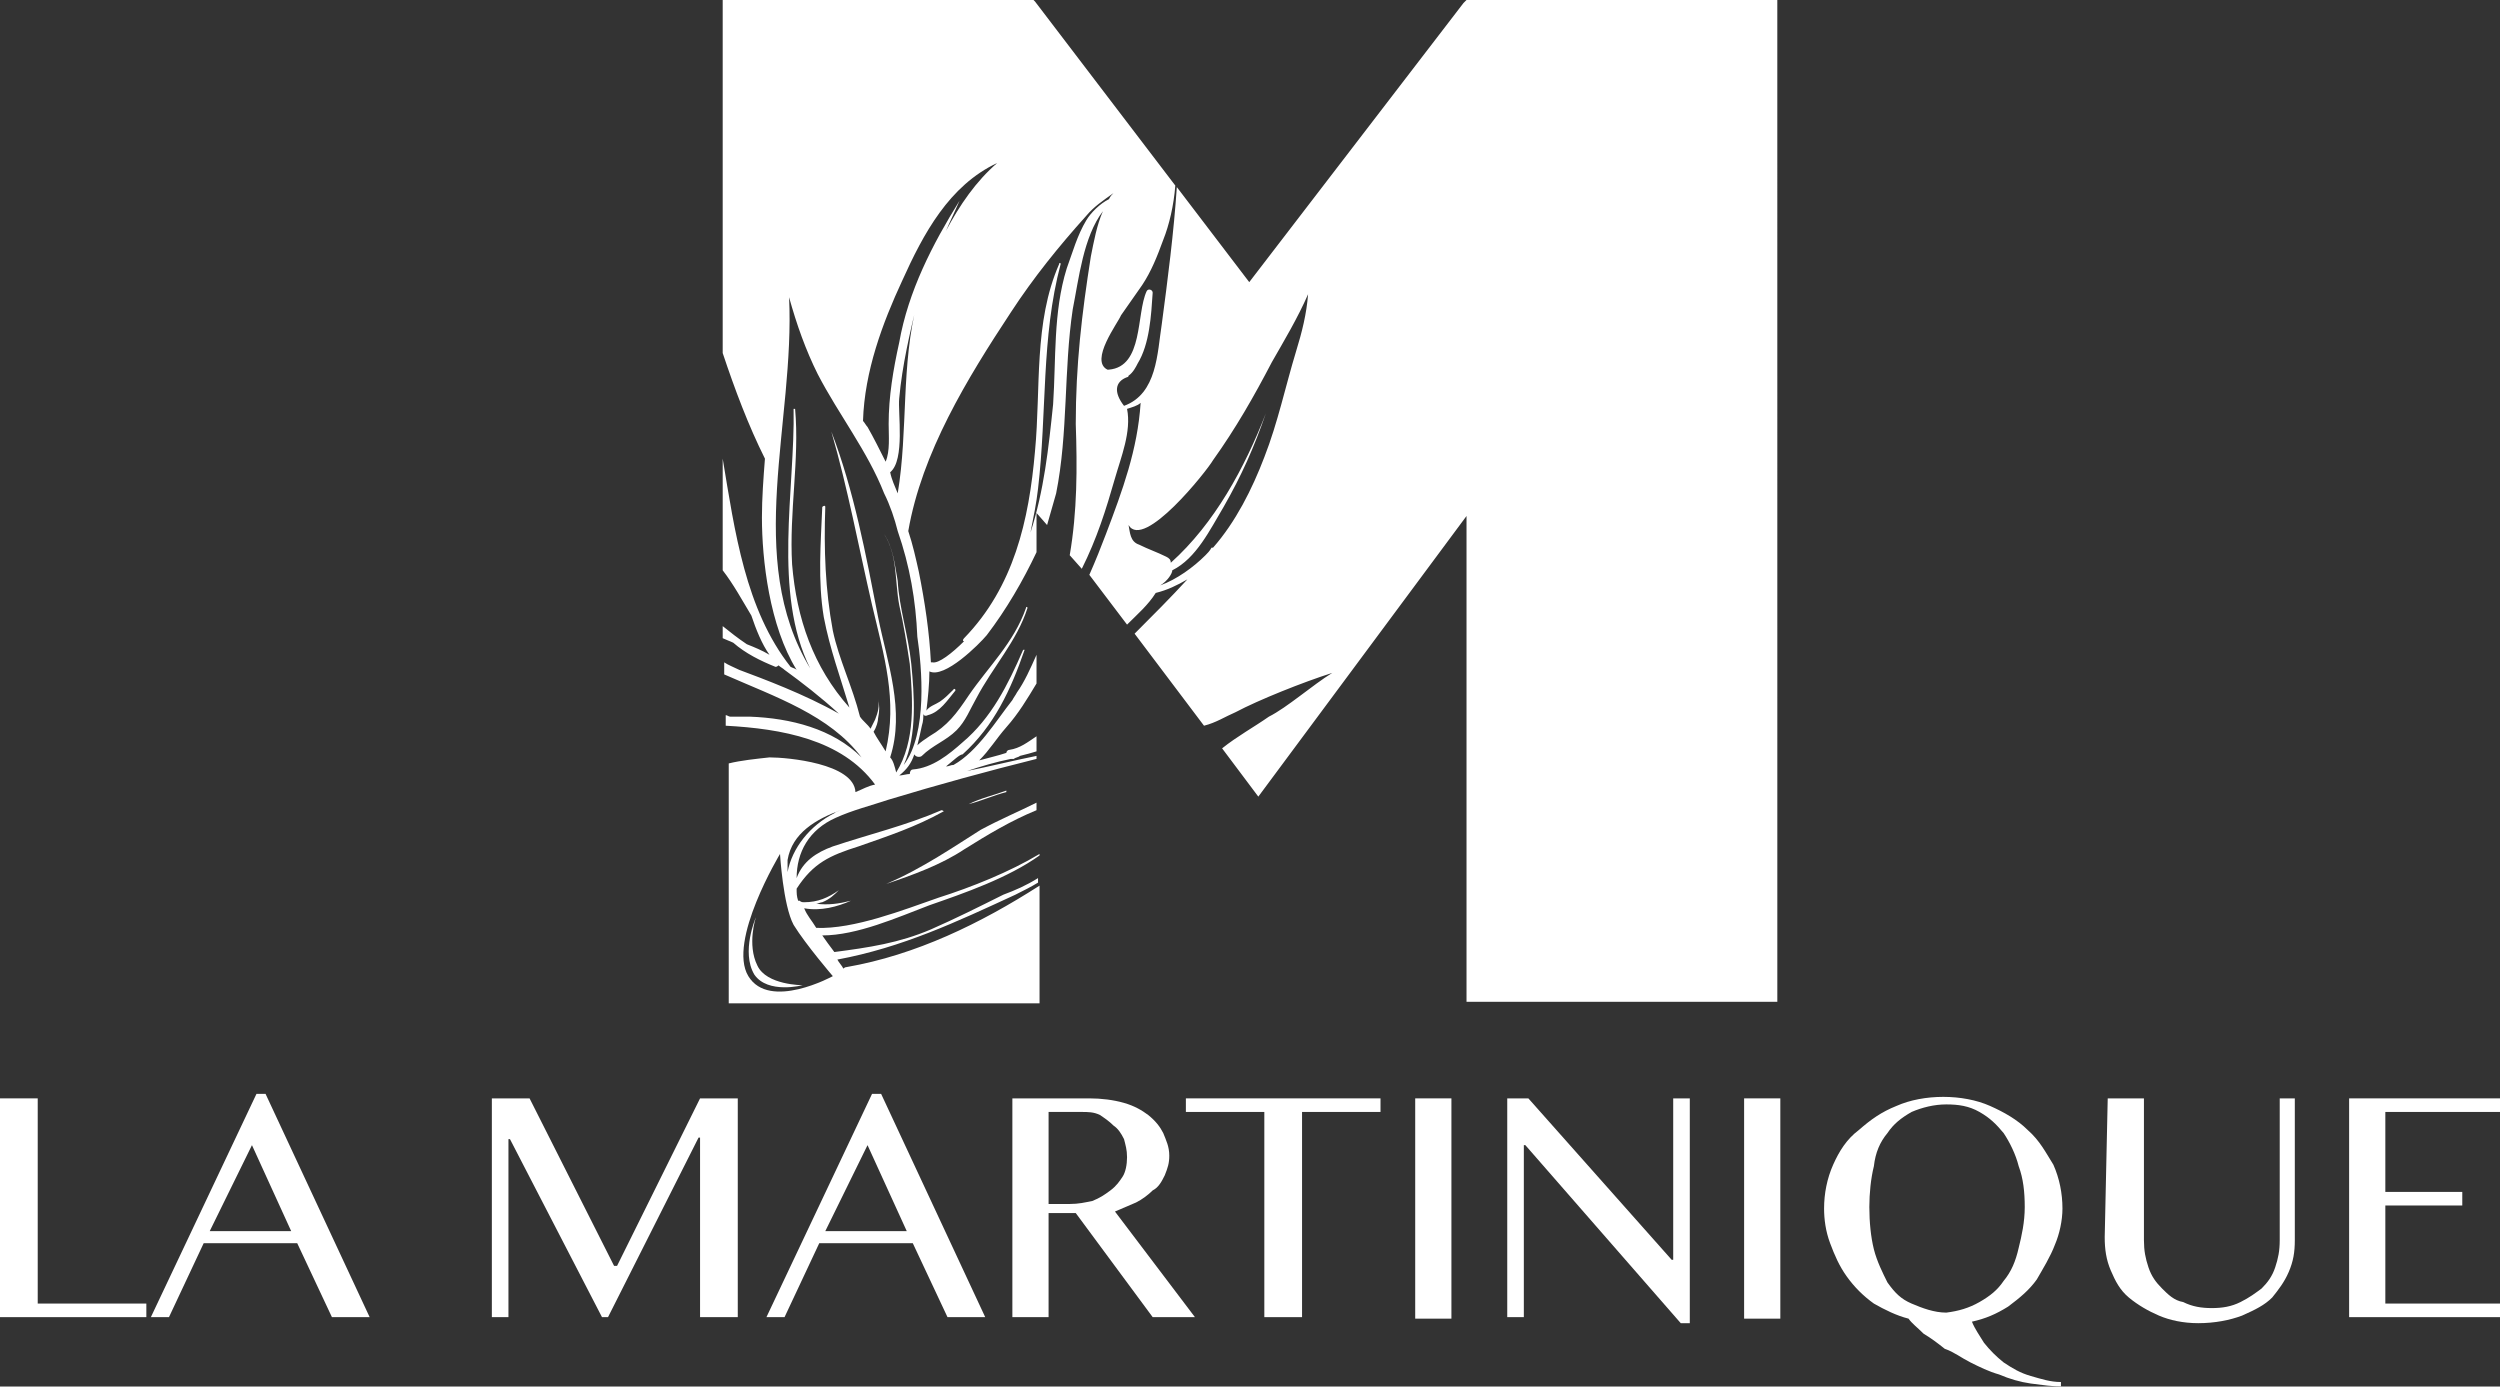 <?xml version="1.0" encoding="UTF-8"?><svg id="Calque_2" xmlns="http://www.w3.org/2000/svg" viewBox="0 0 165.7 91.9"><rect x="0" y="0" width="165.7" height="91.9" fill="#333333" stroke="none"/><defs><style>.cls-1{fill:#fff;}</style></defs><g id="Calque_1-2"><polygon class="cls-1" points="0 72.8 2.5 72.8 2.5 86.4 9.7 86.4 9.7 87.3 0 87.3 0 72.8"/><path class="cls-1" d="m13.9,81.6h5.4l-2.6-5.7-2.8,5.7Zm3.7-9.1l6.9,14.8h-2.5l-2.3-4.9h-6.2l-2.3,4.9h-1.2l7-14.8h.6Z"/><polygon class="cls-1" points="32.6 72.8 35.1 72.8 40.7 83.9 40.9 83.9 46.4 72.8 48.9 72.8 48.9 87.3 46.4 87.3 46.4 75.4 46.3 75.4 40.3 87.3 39.9 87.3 33.8 75.5 33.7 75.5 33.7 87.3 32.6 87.3 32.6 72.8"/><path class="cls-1" d="m54.7,81.6h5.4l-2.6-5.7-2.8,5.7Zm3.7-9.1l6.9,14.8h-2.5l-2.3-4.9h-6.2l-2.3,4.9h-1.2l7-14.8h.6Z"/><path class="cls-1" d="m69.5,79.8h1.4c.6,0,1-.1,1.5-.2.5-.2.8-.4,1.2-.7s.6-.6.8-.9.3-.8.3-1.3-.1-.8-.2-1.2c-.2-.4-.4-.7-.7-.9-.3-.3-.6-.5-.9-.7-.4-.2-.8-.2-1.2-.2h-2.2v6.1h0Zm-2.4-7h5.1c.8,0,1.6.1,2.3.3s1.2.5,1.6.8c.5.4.8.8,1,1.2.2.5.4.9.4,1.5,0,.5-.1.8-.3,1.3-.2.4-.4.8-.8,1-.3.3-.7.6-1.1.8-.5.2-.9.4-1.4.6l5.3,7h-2.8l-5.1-6.9h-1.8v6.9h-2.4v-14.5h0Z"/><polygon class="cls-1" points="91.5 72.8 91.5 73.7 86.3 73.7 86.3 87.3 83.8 87.3 83.8 73.7 78.6 73.7 78.6 72.8 91.5 72.8"/><rect class="cls-1" x="93.8" y="72.8" width="2.4" height="14.6"/><polygon class="cls-1" points="99.9 72.8 101.3 72.8 110.8 83.5 110.9 83.5 110.9 72.8 112 72.8 112 87.7 111.4 87.7 101.1 75.9 101 75.9 101 87.3 99.9 87.3 99.9 72.8"/><rect class="cls-1" x="115.6" y="72.8" width="2.4" height="14.6"/><path class="cls-1" d="m129,87c.8-.1,1.5-.3,2.2-.7s1.2-.8,1.6-1.4c.5-.6.8-1.3,1-2.2.2-.8.4-1.7.4-2.7s-.1-1.9-.4-2.7c-.2-.8-.6-1.6-1-2.2-.5-.6-.9-1-1.6-1.4s-1.4-.5-2.2-.5-1.6.2-2.3.5c-.7.4-1.2.8-1.6,1.4-.5.6-.8,1.3-.9,2.2-.2.8-.3,1.8-.3,2.7,0,1,.1,2,.3,2.8s.6,1.6.9,2.2c.5.7.9,1.1,1.6,1.4.7.3,1.5.6,2.3.6m7.8,4.9c-.8,0-1.4-.1-2.2-.2-.7-.1-1.4-.3-2.1-.6-.7-.2-1.3-.5-1.9-.8-.6-.3-1.1-.7-1.7-.9-.5-.4-.9-.7-1.4-1-.4-.4-.8-.7-1-1-.8-.2-1.6-.6-2.3-1-.7-.5-1.3-1.1-1.8-1.8s-.8-1.4-1.1-2.2-.4-1.6-.4-2.3c0-1,.2-2,.6-2.9.4-.9.9-1.7,1.7-2.3.8-.7,1.5-1.2,2.5-1.6.9-.4,2-.6,3.1-.6s2.2.2,3.1.6c.9.4,1.8.9,2.5,1.6.8.7,1.2,1.5,1.7,2.3.4.9.6,1.9.6,2.9,0,.8-.2,1.7-.5,2.4-.3.8-.8,1.6-1.2,2.3-.5.7-1.1,1.2-1.9,1.8-.8.5-1.5.8-2.4,1,.2.5.5.9.8,1.4.4.5.8.9,1.3,1.3.6.4,1.1.7,1.8.9s1.3.4,2,.4v.3h.2Z"/><path class="cls-1" d="m139.7,72.8h2.4v9.4c0,.7.1,1.2.3,1.8s.5,1,.9,1.4.8.8,1.4.9c.6.3,1.2.4,1.9.4s1.3-.1,1.9-.4c.6-.3,1-.6,1.4-.9.4-.4.7-.8.9-1.4.2-.6.3-1.1.3-1.8v-9.4h1v9.4c0,.8-.1,1.4-.4,2.1-.3.7-.7,1.2-1.1,1.7-.5.5-1.1.8-2,1.2-.8.3-1.8.5-2.9.5-1,0-1.9-.2-2.6-.5s-1.4-.7-2-1.2-.9-1.1-1.2-1.8-.4-1.4-.4-2.2l.2-9.2h0Z"/><polygon class="cls-1" points="165.7 72.8 165.7 73.7 158.1 73.7 158.1 79 163.2 79 163.2 79.9 158.1 79.9 158.1 86.4 165.7 86.4 165.7 87.3 155.7 87.3 155.7 72.8 165.7 72.8"/><path class="cls-1" d="m50.2,64c-.7-1.4-.1-3.2-.1-3.2,0,0-1,2.3-.1,3.8.9,1.3,3.2.7,3.2.7,0,0-2.4,0-3-1.3"/><path class="cls-1" d="m64.2,53.3c.8-.2,1.7-.6,2.5-.8v-.1c-.8.3-1.7.5-2.5.9,0-.1,0,0,0,0"/><path class="cls-1" d="m58.7,58.6c1.8-.6,3.7-1.3,5.2-2.3,1.6-1,3.1-1.9,4.8-2.6v-.5c-1.2.6-2.4,1.1-3.7,1.8-1.6,1-3.9,2.6-6.3,3.6"/><path class="cls-1" d="m85.9,23.3c-.7,2.3-1.2,4.7-2.1,7-.8,2.1-1.9,4.3-3.4,6h-.1c-.1.2-.3.4-.4.5-.8.8-1.9,1.6-3,2,.5-.3.8-.8.8-1,1.6-.8,2.5-2.7,3.4-4.2,1.2-2.1,2-3.9,2.8-6.2h0c-1.4,3.6-3.4,7.3-6.3,9.9,0-.2-.1-.3-.3-.4-.6-.3-1.2-.5-1.8-.8-.6-.2-.6-.8-.7-1.3,1,1.7,5.2-3.6,5.6-4.3,1.5-2.1,2.7-4.2,3.9-6.5.8-1.4,1.7-2.9,2.4-4.5-.1,1.3-.4,2.5-.8,3.8m-13.9-8.7c-.6,1-.9,2.1-1.3,3.2-.9,2.9-.7,6-.9,9-.3,2.9-.6,5.7-1.5,8.5.2-1,.4-2,.5-2.9.6-5.1.2-10,1.5-14.9,0-.1-.1-.1-.1,0-1.7,3.9-1.2,8.2-1.6,12.4-.4,4.6-1.4,9-4.7,12.4-.1.1-.1.2,0,.2-.8.8-1.7,1.5-2.1,1.4h-.1c-.1-2-.4-4-.8-6-.2-.9-.4-1.8-.7-2.7.9-5.2,3.9-10.1,6.8-14.5,1.5-2.3,3.2-4.4,5-6.4.5-.6,1.1-1,1.8-1.5-.1.1-.2.2-.3.4-.6.3-1.2.9-1.5,1.4m-12.1,36.1c.9-2,.7-4.6.5-6.7-.2-1.9-.8-3.7-.9-5.5-.2-1.1-.3-2.2-.9-3.1h0c.9,1.4.7,3.1,1,4.7.3,1.3.5,2.6.7,3.9.2,2.4.4,5.1-.9,7.2-.1-.4-.2-.8-.4-1,1-3.1-.2-6.3-.8-9.3-.8-4.1-1.6-8.4-3.1-12.3,0,0-.1,0,0,0,1.1,3.8,1.8,7.6,2.7,11.5.8,3.4,1.7,6.3.9,9.7-.3-.5-.6-.9-.8-1.3.2-.3.3-.7.3-.9.1-.5.1-.8,0-1.3h0c.1.5,0,.9-.2,1.4-.1.2-.2.4-.3.6-.2-.3-.5-.5-.7-.8-.5-2-1.4-3.8-1.8-5.7-.5-2.7-.6-5.4-.5-8.2,0-.1-.1-.1-.2,0-.1,2.4-.3,4.9.1,7.3.4,2.1,1.1,4,1.7,6-2.4-2.7-3.5-5.9-3.8-9.5-.2-3.5.5-6.9.2-10.3h-.1c.1,5.3-1.4,12.2,1.1,17.2-4.4-7.3-1-16.3-1.4-24.6.5,1.8,1.1,3.5,1.9,5.1,1.4,2.7,3.3,5.1,4.4,7.9.4.8.7,1.7.9,2.5h0c.8,2.3,1.2,4.6,1.3,7,.3,2,.7,6.4-.9,8.5m-.3-24.3c.2-2.2.7-4.3,1.2-6.4-1.1,4.2-.6,8.5-1.3,12.7-.2-.5-.4-.9-.5-1.4,1-.8.5-4,.6-4.9m.2-7.8c1.4-3.1,3.1-6.3,6.3-7.8-1.4,1.2-2.5,2.8-3.4,4.5.3-.7.6-1.3.9-2h0c-1.8,2.9-3.4,6-4,9.4-.4,1.8-.7,3.6-.7,5.4,0,.8.1,1.8-.2,2.5-.4-.8-.8-1.6-1.2-2.3-.1-.1-.2-.3-.3-.4.1-3.3,1.3-6.5,2.6-9.3m-4.5,35.3c-1.6.8-2.8,2.3-3.1,3.9v-.8c.3-1.8,1.9-2.7,3.5-3.3-.2.1-.3.1-.4.2m-.1,10.8s-4.2,2.3-5.6,0,2.1-8.1,2.1-8.1c0,0,.2,3.4.9,4.7.8,1.3,2.6,3.4,2.6,3.4M97.2,0l-.2.2-14.2,18.5-4.8-6.3c-.2,3-.6,6.1-1,9.1-.3,1.9-.3,4.6-2.5,5.4-.7-.9-.6-1.6.2-1.9,0,0,.1,0,.1-.1.3-.2.5-.6.6-.8.8-1.3.9-3.2,1-4.7,0-.2-.3-.3-.4-.1-.7,1.5-.2,5-2.5,5.2h-.1c-1.2-.6.7-3.1.9-3.6.5-.7.9-1.3,1.4-2,.6-.9,1-1.9,1.4-3,.4-1,.7-2.3.8-3.6L68.6.1l-.1-.1h-20.6v23.4c.8,2.4,1.7,4.8,2.8,7-.1,1.3-.2,2.6-.2,3.9,0,2.8.5,7.2,2.3,10.1-.1-.1-.2-.1-.4-.2-3-3.8-3.7-9-4.5-13.8v7.4c.7.9,1.3,2,1.9,3,.3.9.7,1.9,1.2,2.6-.5-.3-1-.5-1.5-.7-.6-.4-1.1-.8-1.6-1.2v.8c.2.1.5.2.7.3.8.7,1.8,1.2,2.8,1.6q.1,0,.2-.1c.1.1.3.2.4.3,1.1.8,2.4,1.8,3.6,2.9-2.3-1.3-5-2.3-6.6-2.9-.4-.2-.7-.3-1-.5v.8c3.4,1.5,7,2.7,9.1,5.5-1.9-1.9-4.7-2.6-7.4-2.7h-1.3c-.1,0-.2-.1-.3-.1v.7c3.7.2,7.7.9,9.9,3.9-.5.1-.8.3-1.3.5-.1-1.9-4.5-2.3-5.7-2.3-.9.1-1.9.2-2.7.4v15.9h20.6v-7.8c-3.9,2.5-8.2,4.6-12.8,5.4q-.1,0-.2.1c-.1-.2-.3-.4-.4-.6h0c4.3-.8,7.9-2.5,11.8-4.3.6-.3,1-.5,1.5-.8v-.3c-.8.5-1.5.8-2.3,1.1-1.6.8-3.2,1.6-4.8,2.3-2.1.9-4.1,1.2-6.4,1.5h0c-.3-.4-.6-.8-.8-1.1,2.3,0,5-1.2,7.1-2,2.3-.8,5.2-1.8,7.3-3.3v-.1c-2,1.2-4.5,2.2-6.7,2.9-2.3.8-5.6,2.1-8.1,2-.3-.5-.6-.8-.8-1.3,1.1.2,2.2-.1,3.1-.5-.8.2-1.5.3-2.3.2.1,0,.3-.1.4-.1.5-.2.8-.5,1.1-.8,0,0,0-.1,0,0-.7.5-1.4.8-2.3.8-.1,0-.2,0-.3-.1h-.1c-.1-.3-.1-.5-.1-.8,1.1-1.7,2.2-2.2,4.1-2.8,2-.7,3.8-1.3,5.6-2.3.1,0,0-.1-.1-.1-2.3,1-4.8,1.6-7.2,2.4-1.1.4-2,1-2.4,2.1,0-1.7.8-3.2,2.6-4,1.1-.5,2.3-.8,3.5-1.2,3.3-1,6.6-1.9,9.8-2.7v-.2c-1.5.3-3.1.7-4.6,1h0c.9-.3,1.9-.6,2.9-.8h.2c.1-.1.3-.1.4-.2.4-.1.8-.2,1.1-.3v-1c-.6.4-1.1.8-1.8.9-.1,0-.2.1-.2.2-.6.2-1.1.3-1.8.5.7-.7,1.1-1.4,1.8-2.2.8-.9,1.4-1.9,2-2.9v-1.9c-.4.9-.8,1.8-1.3,2.5-.1.2-.2.3-.3.5-1.1,1.4-2.3,3.4-3.9,4.3-.2,0-.3.1-.5.1.5-.4.9-.8,1.1-.8,2.1-1.9,3.2-4.3,4.1-6.9,0,0,0-.1-.1,0-1,2.3-2.1,4.5-4,6.1-.9.8-2,1.7-3.3,1.8-.1,0-.2.1-.2.3h0c-.2,0-.5.1-.7.1.5-.4.8-.8,1-1.4.1.2.4.2.5.1.7-.7,1.6-1,2.3-1.7.6-.6.9-1.4,1.3-2.1,1.1-2.1,2.7-3.8,3.4-6,0-.1-.1-.1-.1,0-.8,2.3-2.5,3.9-3.8,5.8-.8,1.2-1.4,2-2.6,2.7-.3.2-.6.4-.8.6.1-.4.2-.8.3-1.3.1-.3.1-.6.1-.8,0,.1.1.2.3.1.8-.2,1.3-1,1.8-1.6.1-.1-.1-.2-.1-.1-.3.3-.6.6-.9.8-.3.2-.7.3-.9.6h0c.1-.8.2-1.8.2-2.6,1,.5,3.3-1.8,3.8-2.4,1.3-1.7,2.4-3.6,3.3-5.5v-2.6l.7.8c.2-.7.4-1.4.6-2.1.8-4,.5-8.2,1.1-12.2.4-2,.7-4.8,2-6.5-.4.9-.6,2-.8,3-.6,3.8-1,7.2-1,11.1.1,2.9.1,5.8-.4,8.7l.8.9c1-2,1.6-3.9,2.2-6,.4-1.4,1.1-3.1.8-4.6.3-.1.7-.2.9-.4-.2,3.1-1.2,5.8-2.3,8.7-.3.8-.7,1.8-1.1,2.7l2.5,3.3c.7-.7,1.4-1.3,1.9-2.1.8-.2,1.4-.5,2.1-.9-1.1,1.2-2.3,2.4-3.5,3.6l4.6,6.1c.8-.2,1.4-.6,2.1-.9,1.5-.8,4.5-2,6.4-2.6-1.3.8-3,2.3-4.2,2.9-1,.7-2.1,1.3-3.1,2.1l2.4,3.2,13.8-18.6v32.2h20.6V0h-20.6Z"/></g></svg>